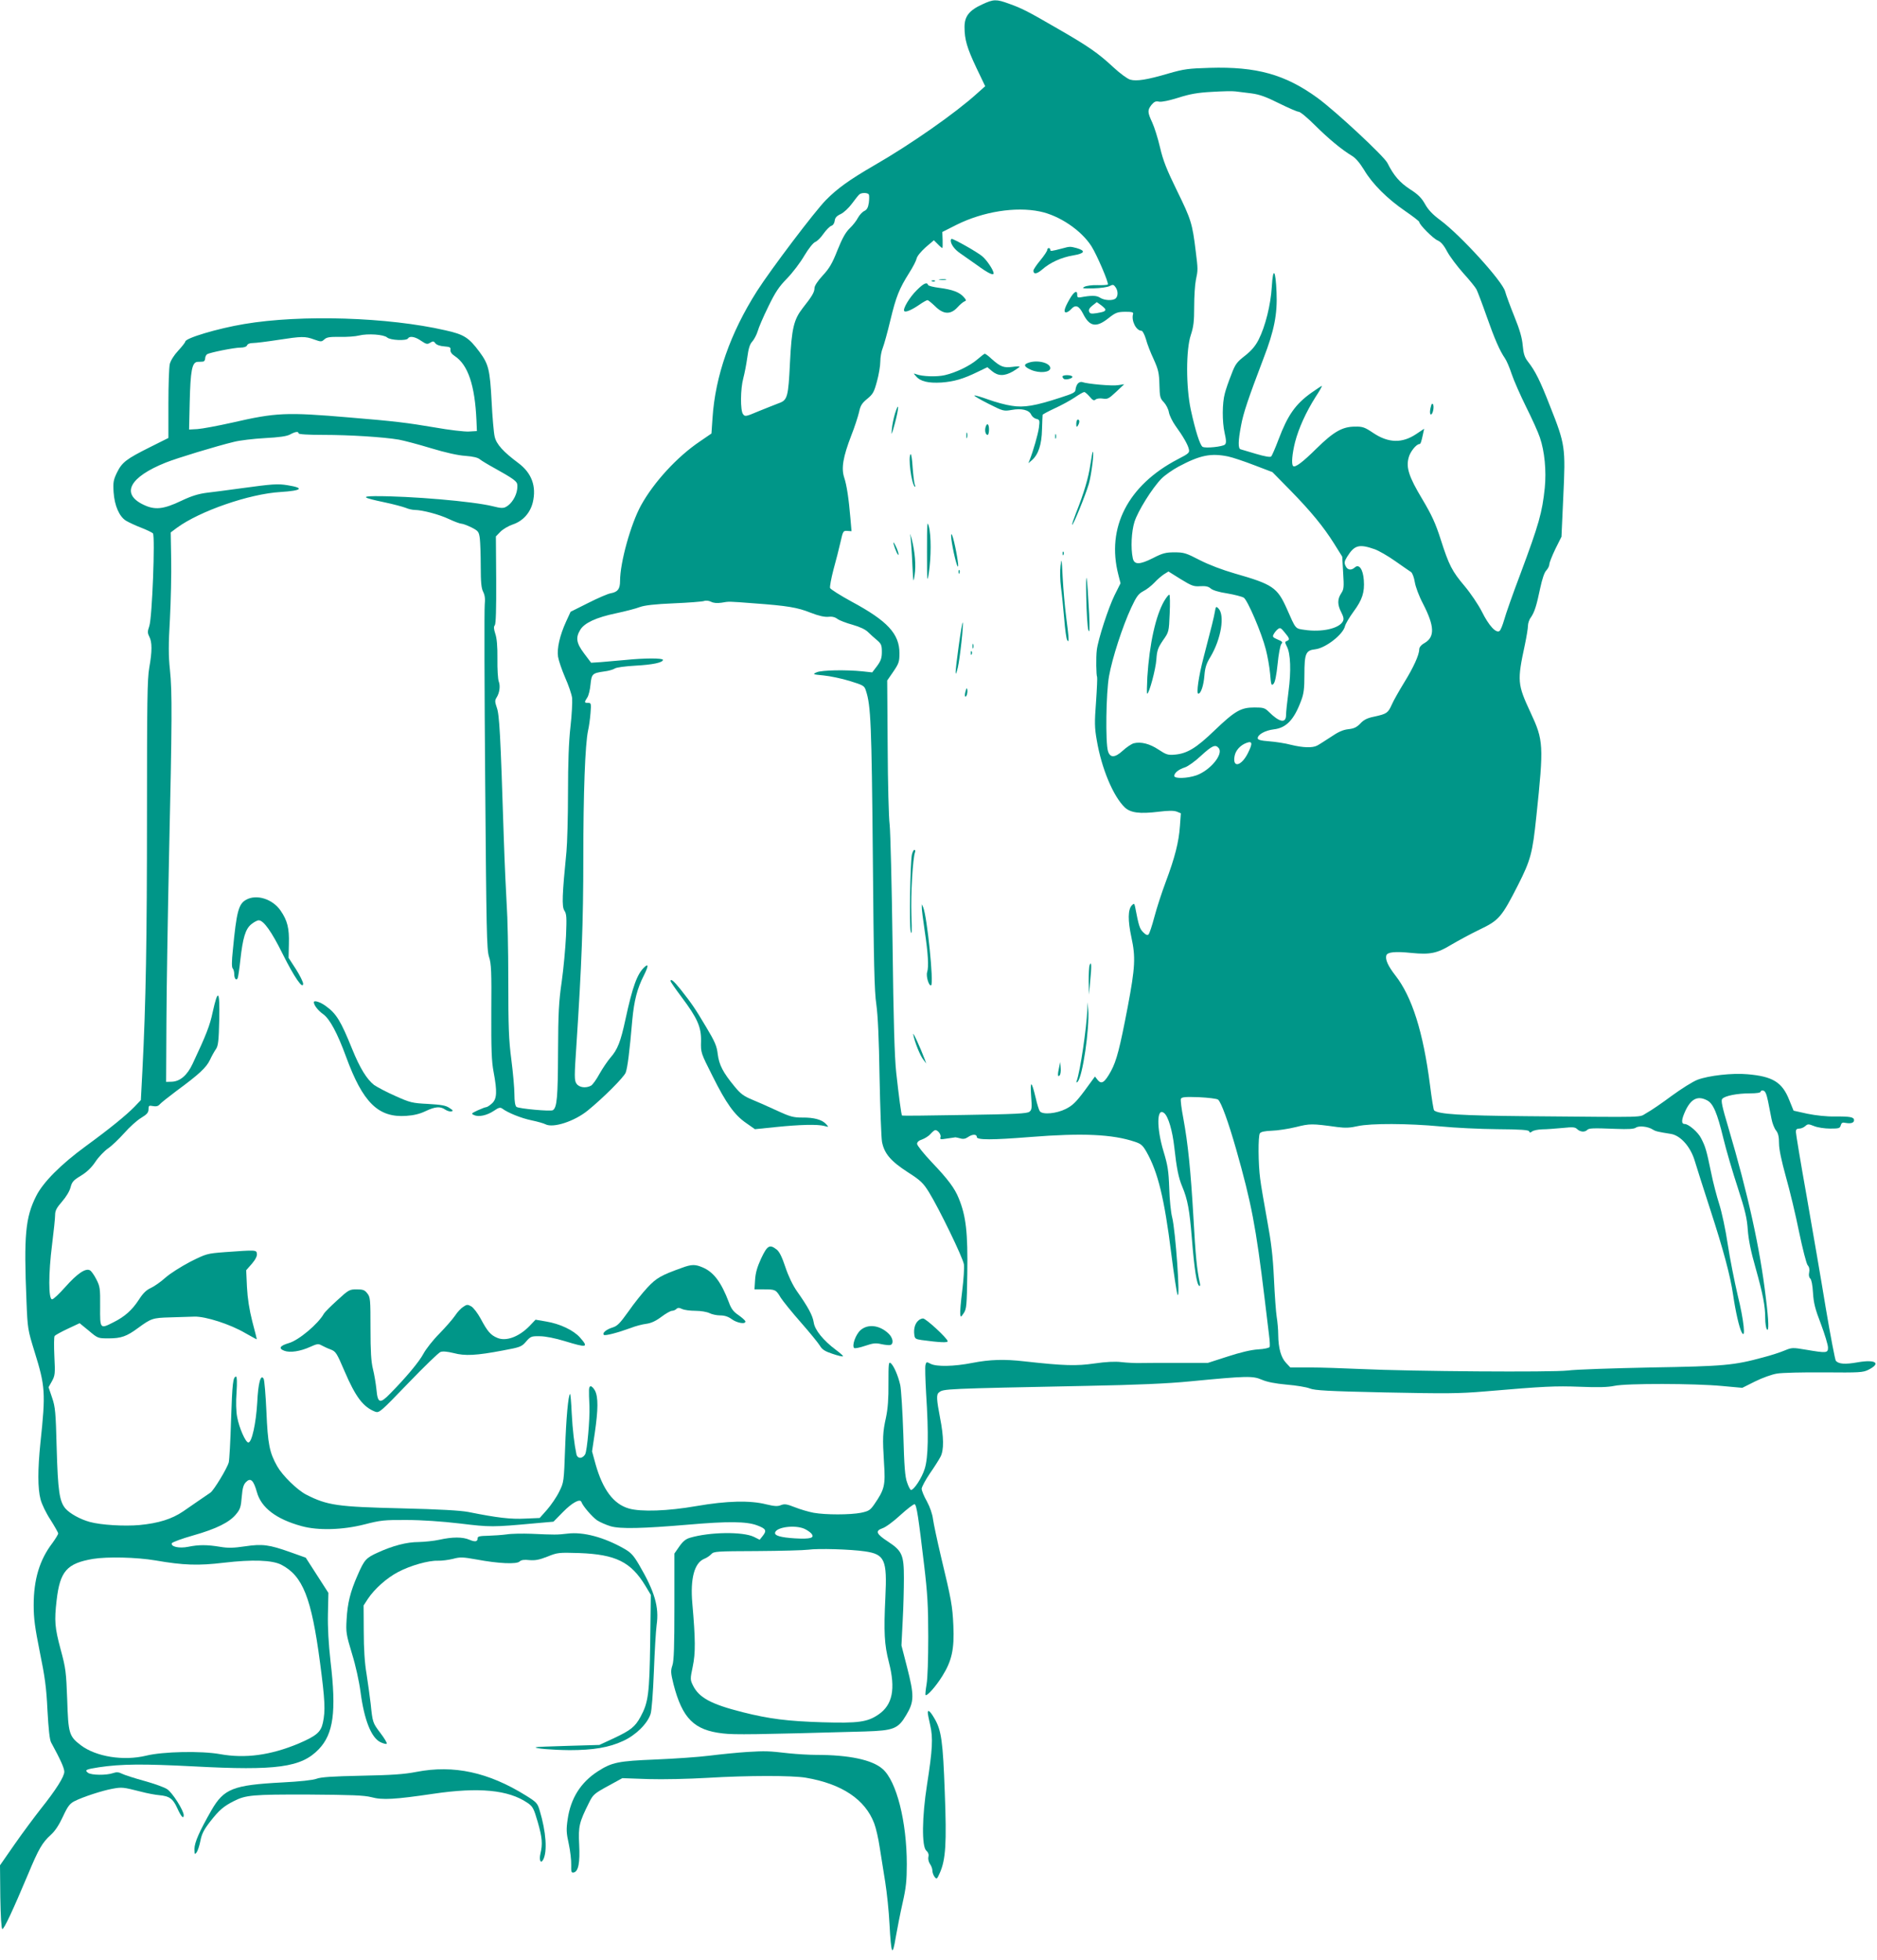 <?xml version="1.0" standalone="no"?>
<!DOCTYPE svg PUBLIC "-//W3C//DTD SVG 20010904//EN"
 "http://www.w3.org/TR/2001/REC-SVG-20010904/DTD/svg10.dtd">
<svg version="1.0" xmlns="http://www.w3.org/2000/svg"
 width="1226pt" height="1280pt" viewBox="0 0 1226 1280"
 preserveAspectRatio="xMidYMid meet">
<g transform="translate(0,1280) scale(0.1,-0.1)"
fill="#009688" stroke="none">
<path d="M6415 12771 c-85 -39 -115 -78 -115 -147 0 -82 16 -137 78 -268 l57
-119 -55 -49 c-139 -126 -433 -332 -670 -468 -162 -94 -241 -151 -315 -226
-74 -75 -359 -452 -450 -594 -175 -275 -273 -555 -291 -829 l-7 -102 -76 -52
c-147 -99 -300 -265 -384 -417 -67 -122 -137 -373 -137 -494 0 -52 -15 -72
-60 -80 -19 -3 -86 -32 -149 -64 l-114 -57 -29 -63 c-42 -92 -61 -176 -53
-231 4 -25 25 -86 46 -135 22 -49 43 -110 46 -135 2 -25 -2 -110 -11 -188 -11
-96 -16 -235 -16 -430 0 -158 -5 -331 -10 -383 -28 -283 -31 -359 -14 -386 15
-22 16 -45 11 -167 -4 -78 -16 -212 -28 -297 -19 -130 -23 -205 -24 -460 -1
-296 -7 -363 -34 -380 -15 -9 -224 10 -238 22 -8 7 -13 36 -13 82 0 39 -9 141
-20 226 -17 130 -20 215 -20 520 0 201 -5 419 -10 485 -4 66 -14 273 -20 460
-21 660 -28 788 -45 834 -13 38 -13 47 -2 65 20 31 26 76 15 105 -6 15 -10 81
-9 148 1 84 -4 136 -14 165 -10 31 -11 46 -3 55 7 9 10 104 9 297 l-2 283 30
31 c17 17 53 38 80 47 66 22 114 75 131 144 25 105 -7 192 -94 257 -98 73
-144 123 -155 173 -6 25 -15 129 -20 231 -11 207 -20 242 -79 322 -70 94 -101
114 -223 141 -374 86 -942 104 -1314 41 -173 -29 -385 -92 -385 -115 0 -5 -21
-32 -46 -59 -28 -30 -49 -64 -55 -87 -5 -21 -9 -138 -9 -260 l0 -223 -122 -61
c-154 -77 -181 -98 -214 -165 -23 -48 -26 -63 -22 -128 6 -88 37 -160 82 -187
17 -10 61 -31 98 -45 36 -14 71 -31 77 -37 15 -19 -5 -553 -24 -606 -12 -35
-12 -44 0 -68 19 -36 19 -96 0 -203 -13 -71 -15 -227 -15 -956 0 -818 -7
-1231 -30 -1678 l-10 -190 -42 -44 c-54 -55 -159 -141 -318 -257 -164 -120
-279 -236 -324 -326 -70 -140 -81 -254 -63 -687 7 -179 9 -187 52 -327 71
-228 74 -269 39 -597 -18 -175 -18 -299 1 -370 8 -31 37 -91 65 -133 27 -43
50 -83 50 -89 0 -6 -17 -34 -38 -63 -84 -110 -122 -238 -122 -405 0 -88 8
-146 40 -306 33 -161 43 -231 50 -381 7 -124 14 -192 24 -210 60 -110 86 -167
86 -191 0 -32 -55 -119 -154 -243 -40 -51 -117 -154 -170 -230 l-96 -138 2
-206 c2 -126 7 -208 13 -210 11 -3 69 122 168 357 70 168 93 207 149 258 28
25 54 65 79 119 32 69 45 85 76 101 53 27 181 69 248 81 61 11 67 11 185 -19
41 -11 95 -21 120 -23 66 -6 89 -22 117 -83 26 -58 43 -76 43 -47 -1 31 -74
147 -108 169 -17 12 -84 36 -149 54 -65 18 -131 39 -146 47 -22 11 -36 12 -59
4 -43 -15 -141 -14 -163 2 -24 18 -14 23 70 36 145 22 292 23 620 6 542 -29
703 -7 817 112 96 100 116 245 77 573 -13 118 -19 219 -17 312 l3 136 -74 115
-74 115 -101 36 c-138 49 -182 55 -296 38 -75 -11 -110 -12 -163 -3 -85 14
-139 14 -208 0 -59 -12 -114 1 -107 23 3 7 65 30 139 51 152 43 239 86 282
140 26 31 31 48 36 112 5 58 11 80 28 97 30 30 49 12 71 -66 28 -102 127 -177
292 -222 108 -30 269 -25 410 11 105 27 129 30 275 29 100 0 231 -9 350 -23
197 -24 213 -24 485 1 l125 11 62 63 c61 62 113 90 121 65 9 -26 70 -97 102
-119 18 -12 59 -30 89 -39 63 -18 206 -15 511 11 254 22 376 21 445 -5 59 -22
65 -34 36 -70 l-19 -24 -38 19 c-73 35 -289 32 -417 -6 -28 -8 -47 -24 -70
-57 l-32 -46 0 -345 c0 -261 -3 -355 -13 -385 -12 -36 -11 -49 7 -123 58 -224
134 -301 324 -322 74 -9 211 -7 927 13 187 6 216 17 269 107 53 88 53 128 5
315 l-36 140 8 160 c5 88 8 214 8 280 0 150 -11 177 -104 238 -77 50 -85 70
-36 87 20 6 73 45 117 86 45 41 87 73 93 71 13 -4 25 -84 62 -397 22 -184 27
-269 27 -470 0 -142 -4 -272 -11 -309 -6 -36 -9 -67 -7 -70 10 -9 67 55 110
124 62 99 79 176 72 330 -6 128 -12 164 -82 455 -24 102 -47 210 -51 240 -4
33 -20 79 -40 116 -19 33 -34 70 -34 82 0 11 24 56 53 99 30 43 61 92 70 110
23 43 22 129 -3 255 -23 120 -25 152 -7 165 29 24 32 24 972 43 316 6 524 15
665 29 374 36 412 37 472 11 35 -15 87 -25 162 -32 61 -5 129 -16 151 -25 33
-13 120 -18 493 -26 400 -8 478 -8 655 7 387 33 453 36 617 30 118 -5 182 -3
225 6 78 17 526 16 704 -1 l131 -12 84 42 c46 23 110 46 142 51 33 6 172 9
309 8 231 -2 253 -1 289 17 85 43 47 69 -69 49 -83 -15 -126 -12 -144 10 -5 6
-35 162 -66 346 -30 184 -87 513 -125 731 -39 218 -70 406 -70 418 0 15 6 21
22 21 12 0 29 7 39 16 17 15 21 15 59 0 22 -9 69 -16 104 -16 57 0 64 2 69 21
5 17 11 21 33 16 34 -6 54 1 54 18 0 20 -25 25 -125 24 -54 -1 -126 7 -180 18
l-90 20 -28 69 c-46 117 -108 155 -274 169 -98 9 -254 -9 -325 -36 -30 -11
-106 -59 -169 -105 -63 -47 -136 -97 -164 -112 -57 -31 37 -28 -785 -21 -433
4 -575 13 -603 38 -4 4 -16 79 -27 167 -44 343 -117 575 -226 714 -48 62 -67
104 -59 131 7 22 58 27 165 16 121 -12 168 -2 258 53 44 26 127 71 185 99 128
61 145 81 252 291 83 164 95 209 120 450 49 465 47 495 -38 677 -86 185 -88
206 -37 443 11 52 20 108 20 123 0 16 8 41 19 55 24 35 37 76 61 191 13 60 27
103 40 116 11 12 20 30 20 41 0 10 18 55 39 99 l40 80 12 264 c15 319 13 338
-86 587 -67 172 -97 231 -146 294 -21 27 -28 50 -33 103 -4 49 -19 103 -55
191 -27 67 -54 140 -60 163 -18 67 -290 366 -423 465 -49 36 -79 67 -100 105
-23 41 -46 64 -98 97 -67 44 -106 88 -148 172 -23 45 -338 338 -457 425 -211
153 -397 205 -704 196 -139 -4 -168 -8 -266 -36 -142 -42 -212 -53 -253 -41
-18 5 -67 41 -109 80 -100 93 -163 137 -363 252 -200 116 -236 134 -320 164
-82 30 -101 30 -175 -5z m1760 -581 c53 -7 96 -23 180 -65 61 -30 118 -55 128
-55 10 0 58 -40 108 -90 90 -89 171 -156 240 -198 24 -14 52 -48 79 -92 53
-90 151 -188 268 -268 51 -35 92 -67 92 -71 0 -18 91 -109 120 -121 21 -9 40
-30 62 -72 17 -32 65 -96 105 -141 41 -45 80 -93 87 -107 7 -14 37 -92 66
-175 52 -148 86 -226 120 -275 10 -14 30 -60 44 -103 14 -42 57 -139 94 -214
38 -76 79 -166 90 -200 31 -90 43 -218 32 -329 -17 -162 -37 -234 -160 -564
-49 -129 -96 -263 -105 -297 -10 -35 -23 -67 -30 -73 -22 -18 -70 33 -116 126
-24 47 -75 122 -112 166 -83 98 -103 137 -157 306 -34 106 -58 158 -121 264
-87 145 -106 205 -88 270 9 37 50 88 70 88 8 0 13 15 24 67 l7 33 -51 -34
c-92 -62 -182 -60 -282 7 -55 37 -69 42 -118 41 -82 0 -139 -32 -251 -142 -92
-91 -141 -128 -154 -115 -12 12 -6 80 13 156 24 92 72 197 134 295 26 39 44
72 41 72 -3 0 -34 -21 -70 -46 -103 -74 -153 -145 -213 -304 -21 -56 -43 -106
-48 -111 -6 -6 -42 0 -99 17 -49 15 -95 28 -101 30 -17 5 -16 55 3 154 15 83
47 177 147 440 70 181 91 289 85 430 -6 150 -23 171 -31 38 -7 -118 -42 -259
-86 -346 -21 -41 -46 -71 -89 -105 -54 -42 -64 -55 -90 -125 -17 -42 -36 -97
-42 -122 -17 -62 -18 -183 -1 -258 11 -48 11 -66 2 -75 -14 -14 -126 -26 -146
-15 -17 10 -47 104 -77 242 -32 149 -32 393 0 488 18 55 22 89 22 186 0 66 5
144 11 173 14 66 14 70 -1 189 -22 182 -31 208 -121 392 -69 141 -92 199 -112
285 -14 60 -37 133 -51 163 -31 67 -32 80 -5 115 18 21 28 26 50 21 17 -3 65
7 126 26 75 24 126 33 218 38 66 4 136 6 155 3 19 -2 67 -8 105 -13z m-2500
-660 c3 -6 3 -30 0 -54 -5 -33 -13 -46 -30 -54 -13 -6 -31 -26 -41 -44 -9 -18
-33 -49 -53 -68 -27 -26 -49 -64 -81 -144 -34 -87 -54 -120 -97 -166 -33 -36
-53 -67 -53 -81 0 -27 -16 -54 -77 -131 -58 -75 -72 -131 -83 -354 -11 -226
-16 -247 -73 -267 -23 -9 -82 -32 -131 -52 -85 -36 -90 -37 -103 -19 -18 24
-17 164 2 234 8 30 20 91 26 135 8 59 16 87 33 105 12 14 28 44 35 67 6 23 37
95 69 160 46 95 70 131 123 185 36 37 87 104 113 149 28 47 58 84 71 89 13 5
37 29 54 54 17 24 40 47 50 51 12 3 21 17 23 33 2 20 13 32 39 44 21 10 53 40
75 70 21 29 43 56 49 60 15 11 53 10 60 -2z m1117 -111 c127 -26 270 -122 337
-227 36 -57 115 -241 107 -250 -3 -3 -34 -5 -69 -4 -34 1 -72 -4 -84 -11 -19
-10 -10 -12 60 -10 45 1 92 8 105 15 21 11 26 10 38 -7 17 -23 18 -57 2 -73
-17 -17 -74 -15 -103 4 -23 15 -55 16 -130 2 -15 -2 -20 2 -19 18 1 33 -23 18
-50 -30 -33 -57 -41 -86 -23 -86 8 0 22 9 32 20 30 33 52 25 80 -30 42 -84 86
-91 165 -28 47 37 58 41 109 42 45 0 55 -3 52 -14 -13 -44 20 -110 55 -110 7
0 20 -25 29 -55 8 -31 31 -90 51 -132 30 -67 35 -89 37 -164 2 -80 4 -90 29
-116 14 -15 30 -45 33 -66 4 -21 23 -59 41 -85 52 -72 82 -124 89 -154 6 -24
2 -29 -72 -67 -326 -170 -468 -447 -388 -755 l14 -55 -39 -78 c-40 -81 -108
-289 -116 -358 -6 -47 -4 -166 2 -176 2 -4 -1 -77 -7 -162 -10 -133 -10 -168
5 -252 31 -183 107 -365 183 -438 38 -35 97 -43 220 -28 64 8 99 8 119 1 l27
-11 -6 -83 c-7 -104 -33 -206 -93 -366 -26 -69 -59 -171 -74 -228 -15 -57 -32
-108 -38 -114 -7 -7 -18 -3 -35 14 -23 23 -29 41 -53 167 -5 22 -7 23 -21 9
-26 -27 -27 -98 -3 -209 28 -129 25 -195 -24 -454 -52 -272 -73 -352 -109
-419 -42 -76 -62 -89 -87 -59 l-18 23 -68 -93 c-56 -75 -79 -97 -123 -119 -60
-30 -150 -39 -169 -15 -5 6 -18 46 -27 87 -27 113 -37 118 -30 14 6 -78 5 -92
-11 -104 -14 -12 -91 -16 -423 -21 -223 -4 -407 -6 -409 -4 -5 4 -21 125 -38
280 -11 101 -18 336 -24 840 -5 385 -14 736 -19 780 -6 44 -12 274 -13 511
l-3 430 40 58 c36 53 40 65 40 120 0 127 -78 211 -312 337 -75 41 -138 81
-141 89 -3 8 7 62 22 120 16 58 37 139 46 180 16 72 18 75 44 73 l28 -2 -7 82
c-11 130 -24 218 -41 269 -20 61 -7 135 46 273 22 55 44 124 51 153 9 43 18
58 53 87 38 31 45 44 64 114 12 43 22 102 22 130 0 28 7 68 16 89 8 20 31 102
50 182 37 153 57 204 124 310 23 36 44 77 47 91 3 16 28 46 59 74 l54 46 25
-25 c14 -15 28 -26 30 -26 2 0 3 24 2 53 l-2 52 95 48 c172 85 383 119 542 86z
m428 -640 c0 -12 -11 -16 -57 -24 -35 -5 -44 -4 -49 10 -5 12 2 24 22 40 l28
22 28 -20 c15 -11 28 -24 28 -28z m-4691 -183 c20 -18 126 -23 136 -6 11 18
48 11 86 -16 33 -22 40 -24 59 -12 18 11 23 11 34 -4 7 -10 30 -18 57 -20 37
-3 44 -6 41 -23 -1 -13 8 -27 28 -40 87 -57 132 -192 142 -420 l3 -70 -52 -3
c-28 -2 -130 10 -225 27 -178 30 -255 40 -558 65 -411 35 -477 32 -764 -34
-94 -21 -196 -40 -226 -42 l-55 -3 4 175 c5 210 15 264 51 267 14 0 31 1 38 2
6 1 12 10 12 20 0 11 6 23 13 28 18 11 176 43 218 43 23 0 39 6 43 15 3 9 18
15 38 15 18 0 91 9 162 20 157 24 178 25 238 3 45 -16 48 -16 67 1 15 14 36
17 102 16 46 -1 102 3 124 9 57 14 162 7 184 -13z m-579 -626 c0 -6 61 -10
163 -10 172 0 391 -14 492 -31 33 -6 128 -31 210 -56 96 -29 177 -47 225 -50
51 -4 81 -11 95 -23 11 -9 56 -36 100 -60 44 -24 95 -54 114 -68 30 -23 33
-28 29 -67 -6 -46 -37 -96 -73 -115 -18 -10 -35 -9 -86 4 -129 32 -537 67
-771 66 -92 -1 -76 -11 62 -40 58 -12 120 -29 139 -36 18 -8 45 -14 60 -14 52
-1 158 -29 222 -59 36 -17 74 -31 83 -31 9 0 38 -11 65 -24 45 -23 49 -28 55
-72 3 -26 6 -108 6 -183 0 -104 4 -143 16 -166 11 -22 14 -45 10 -85 -3 -30
-2 -548 3 -1150 8 -978 10 -1101 25 -1148 15 -45 17 -98 15 -360 -1 -246 2
-324 15 -392 24 -128 22 -176 -10 -205 -15 -14 -32 -25 -38 -25 -6 0 -31 -10
-56 -21 -42 -20 -44 -22 -23 -31 30 -14 84 -2 129 28 30 21 41 24 54 15 37
-28 124 -63 191 -77 39 -8 81 -20 92 -26 50 -26 189 19 276 90 100 81 237 218
248 248 12 34 25 134 43 344 12 127 32 205 76 291 29 58 31 79 5 55 -49 -44
-79 -127 -126 -344 -31 -144 -51 -196 -98 -249 -18 -21 -50 -68 -71 -105 -20
-37 -45 -72 -56 -78 -34 -18 -78 -12 -95 14 -14 21 -14 46 0 252 34 519 45
805 45 1220 0 430 12 745 31 833 6 25 13 76 16 114 5 63 4 67 -16 67 -25 0
-26 3 -5 35 9 13 18 52 21 85 7 69 12 74 88 85 28 3 59 12 70 19 11 8 69 15
135 19 112 6 180 20 180 38 0 12 -123 12 -247 -1 -54 -5 -126 -11 -160 -14
l-62 -4 -46 61 c-51 68 -56 103 -25 154 27 45 104 81 234 108 61 13 131 31
156 41 31 11 98 19 220 24 96 4 185 11 198 15 14 5 33 2 47 -5 16 -8 38 -10
67 -6 52 9 42 9 213 -4 219 -16 284 -27 369 -61 54 -21 91 -29 115 -27 24 3
44 -1 61 -14 14 -10 58 -27 99 -38 48 -14 83 -30 101 -48 15 -15 42 -39 59
-53 27 -23 31 -33 31 -76 0 -39 -6 -58 -31 -92 l-32 -42 -64 7 c-109 11 -265
8 -298 -6 -29 -13 -28 -14 45 -21 41 -4 118 -20 170 -36 90 -28 96 -31 106
-64 32 -95 37 -222 45 -1079 6 -704 10 -884 23 -970 10 -72 17 -220 21 -475 4
-203 11 -393 16 -422 15 -76 56 -125 167 -197 86 -55 102 -71 140 -132 66
-107 221 -426 228 -471 3 -22 -2 -99 -11 -171 -9 -72 -15 -141 -13 -154 3 -22
4 -21 23 7 18 27 20 50 23 255 4 272 -8 378 -56 495 -26 65 -70 124 -174 233
-54 57 -98 112 -98 122 0 12 11 22 33 29 19 7 44 23 55 36 12 14 26 25 31 25
18 0 40 -31 34 -47 -5 -14 0 -15 43 -8 27 4 51 7 54 8 3 0 17 -3 32 -7 19 -6
34 -3 50 8 28 20 58 21 58 1 0 -20 99 -20 350 0 340 27 536 18 682 -31 40 -13
52 -23 77 -67 74 -131 116 -302 161 -661 17 -137 36 -258 41 -270 20 -46 -13
420 -35 505 -8 30 -17 116 -19 190 -4 114 -10 150 -37 239 -47 156 -45 292 4
251 27 -22 54 -115 66 -222 15 -137 28 -202 52 -258 35 -83 48 -153 63 -341
16 -197 31 -297 48 -307 6 -4 8 5 3 23 -18 80 -27 172 -41 424 -18 311 -36
484 -66 647 -12 62 -19 119 -16 127 5 12 27 14 118 11 61 -3 118 -10 125 -16
20 -16 67 -145 118 -324 100 -353 129 -503 186 -975 12 -96 25 -204 29 -240 5
-36 6 -70 4 -76 -2 -6 -36 -14 -76 -16 -47 -3 -117 -20 -200 -47 l-127 -41
-188 0 c-103 0 -216 0 -252 -1 -36 -1 -93 2 -126 6 -41 5 -100 2 -176 -9 -118
-17 -197 -15 -458 14 -130 15 -225 12 -338 -10 -121 -24 -235 -26 -274 -6 -26
14 -28 13 -33 -7 -4 -12 -1 -97 4 -187 17 -265 14 -417 -9 -491 -18 -59 -70
-139 -90 -139 -4 0 -16 21 -25 48 -14 37 -19 104 -25 317 -5 149 -14 292 -20
320 -14 62 -42 126 -62 143 -14 11 -15 -4 -15 -130 1 -101 -4 -167 -16 -224
-22 -99 -23 -134 -13 -299 10 -145 3 -172 -63 -268 -27 -39 -36 -45 -87 -56
-72 -14 -232 -14 -310 0 -32 6 -87 22 -122 36 -53 21 -68 23 -91 14 -21 -9
-42 -8 -96 5 -106 27 -258 23 -455 -11 -188 -33 -364 -39 -443 -16 -100 29
-170 123 -217 289 l-23 84 18 121 c22 153 23 233 1 276 -10 18 -23 30 -29 28
-12 -4 -12 -17 -7 -132 3 -83 -15 -288 -28 -312 -7 -13 -21 -23 -32 -23 -12 0
-22 9 -25 23 -14 66 -25 156 -31 270 -3 70 -8 126 -11 124 -12 -13 -25 -158
-32 -354 -8 -221 -8 -223 -39 -285 -17 -35 -53 -87 -79 -117 l-48 -54 -95 -4
c-93 -5 -181 5 -370 43 -52 10 -189 18 -440 24 -417 10 -482 19 -621 90 -59
31 -153 123 -188 184 -51 90 -62 145 -71 358 -5 109 -13 205 -18 214 -19 34
-36 -27 -42 -156 -8 -134 -35 -260 -58 -260 -18 0 -60 95 -73 166 -7 36 -9 99
-4 162 4 63 3 102 -3 102 -20 0 -25 -42 -33 -285 -4 -137 -11 -261 -15 -275
-11 -40 -97 -181 -119 -197 -32 -22 -116 -79 -179 -123 -74 -50 -160 -77 -284
-89 -101 -9 -251 0 -325 20 -63 17 -131 55 -160 88 -39 47 -49 114 -57 396 -6
233 -9 267 -30 328 l-23 68 22 39 c20 37 22 48 16 162 -3 68 -3 128 2 134 4 5
43 27 86 47 l77 36 60 -49 c59 -50 60 -50 130 -50 81 0 118 13 192 68 85 62
95 66 208 69 58 2 130 4 160 5 73 2 234 -50 331 -107 41 -23 75 -42 76 -41 1
0 -12 53 -29 116 -20 79 -31 150 -35 225 l-5 110 37 42 c24 28 35 51 33 65 -3
26 -4 26 -211 11 -115 -9 -119 -10 -225 -63 -59 -31 -132 -77 -162 -104 -30
-27 -73 -57 -95 -67 -29 -13 -51 -34 -79 -78 -44 -67 -91 -109 -165 -146 -88
-45 -88 -44 -87 102 1 118 -1 132 -24 177 -14 28 -33 55 -42 60 -28 17 -83
-20 -162 -109 -39 -44 -77 -80 -86 -80 -24 0 -24 168 0 357 11 87 20 175 20
195 0 27 10 46 45 86 27 31 50 69 56 94 9 35 19 46 67 75 38 23 68 51 95 91
21 32 59 71 82 87 24 16 71 61 106 100 34 39 84 84 111 100 38 23 48 35 48 56
0 24 3 26 29 21 20 -4 33 -1 43 10 7 9 56 48 108 87 151 111 197 154 221 204
12 26 30 58 40 72 14 21 18 54 21 192 4 193 -8 206 -43 48 -18 -86 -42 -148
-131 -337 -35 -75 -82 -115 -136 -117 l-37 -1 2 395 c1 217 9 701 17 1075 20
895 21 1077 6 1220 -10 95 -10 164 0 335 6 118 10 293 8 389 l-3 174 40 30
c150 110 474 222 677 234 140 9 159 26 48 44 -67 11 -95 9 -315 -21 -77 -11
-174 -23 -215 -28 -54 -7 -100 -21 -165 -52 -119 -57 -175 -62 -250 -25 -147
71 -88 180 147 274 75 30 328 107 448 136 36 9 126 20 200 24 94 5 144 12 165
24 35 19 55 21 55 7z m6072 -151 c29 -6 106 -32 171 -57 l118 -45 114 -116
c139 -142 219 -240 289 -351 l53 -85 6 -105 c6 -95 5 -108 -13 -135 -25 -38
-25 -74 1 -124 15 -30 18 -44 10 -59 -25 -47 -139 -72 -251 -55 -61 9 -55 2
-115 138 -62 139 -92 159 -340 230 -80 23 -167 56 -228 87 -89 46 -103 51
-165 51 -57 0 -78 -5 -140 -37 -89 -45 -124 -45 -133 -1 -14 65 -9 173 11 237
22 70 116 221 177 283 22 22 72 57 111 78 141 75 211 89 324 66z m958 -606
c25 -9 85 -43 133 -77 48 -34 95 -66 104 -72 8 -6 19 -34 24 -65 5 -31 27 -91
54 -142 75 -146 78 -216 10 -256 -22 -12 -35 -28 -35 -41 0 -36 -37 -118 -99
-218 -33 -54 -70 -119 -81 -145 -24 -53 -32 -59 -115 -77 -45 -9 -68 -21 -90
-45 -24 -25 -42 -33 -79 -37 -35 -4 -66 -18 -114 -51 -37 -24 -77 -50 -89 -56
-31 -16 -91 -14 -170 5 -37 10 -102 20 -143 23 -55 4 -75 10 -75 20 0 24 48
51 104 58 82 9 133 62 179 186 18 46 22 80 22 170 0 141 9 160 71 167 68 8
182 97 194 151 4 16 29 58 56 95 57 77 73 126 67 206 -5 70 -31 107 -58 83
-24 -22 -49 -18 -61 9 -10 20 -8 31 10 60 48 77 78 85 181 49z m-1140 -241
c36 2 53 -2 68 -15 12 -11 53 -24 107 -32 48 -8 97 -21 109 -28 25 -17 116
-228 144 -338 11 -42 24 -114 28 -159 6 -73 8 -80 22 -66 10 10 19 53 27 130
6 63 17 121 24 130 11 13 7 17 -24 30 -31 13 -35 18 -26 34 5 10 17 25 27 33
15 12 20 10 45 -21 33 -39 35 -48 14 -56 -13 -5 -13 -9 0 -35 25 -46 29 -162
11 -296 -9 -67 -16 -135 -16 -153 0 -56 -44 -47 -113 22 -25 25 -36 28 -93 28
-89 0 -127 -22 -260 -149 -120 -116 -180 -152 -260 -159 -46 -4 -57 0 -107 33
-57 38 -115 53 -162 41 -14 -4 -46 -25 -70 -47 -52 -48 -84 -50 -98 -4 -17 55
-13 380 7 490 21 118 88 324 145 447 34 73 47 90 78 107 21 10 54 36 73 56 19
21 48 45 63 55 l29 18 80 -50 c72 -44 85 -49 128 -46z m311 -1090 c-43 -86
-102 -99 -87 -19 7 37 37 70 76 85 41 16 43 -2 11 -66z m-191 33 c33 -39 -54
-145 -145 -178 -61 -21 -145 -23 -145 -4 0 20 29 43 70 56 19 6 67 40 105 76
72 66 94 76 115 50z m3588 -2305 c7 -36 17 -88 23 -117 5 -28 19 -63 30 -76
14 -18 19 -41 19 -84 0 -38 16 -113 45 -218 25 -88 64 -250 86 -360 23 -110
48 -208 56 -217 10 -11 14 -28 10 -47 -4 -19 -1 -33 7 -40 8 -7 15 -43 18 -94
4 -66 14 -106 52 -204 25 -67 46 -136 46 -153 0 -36 -9 -37 -144 -14 -88 15
-93 14 -139 -5 -26 -11 -89 -32 -140 -45 -191 -52 -254 -58 -732 -66 -247 -5
-493 -13 -545 -20 -107 -12 -1011 -6 -1355 10 -110 5 -258 10 -328 10 l-129 0
-28 30 c-33 35 -50 96 -51 182 0 35 -5 88 -10 118 -5 30 -13 143 -18 250 -7
150 -18 239 -45 385 -19 105 -40 225 -45 268 -13 96 -14 277 -2 296 7 10 31
15 78 17 37 1 109 12 158 24 92 23 103 23 270 0 53 -7 85 -5 133 6 85 19 331
18 542 -2 91 -9 257 -17 369 -18 153 -1 206 -5 209 -14 3 -10 7 -10 19 -1 8 7
38 13 66 14 29 0 88 5 133 9 68 7 82 6 96 -8 19 -18 49 -21 65 -5 12 12 35 13
189 7 79 -3 116 -1 129 8 19 14 79 8 110 -12 19 -12 32 -15 120 -29 63 -11
128 -85 155 -177 12 -40 57 -182 100 -314 86 -264 132 -435 150 -559 16 -110
40 -215 56 -245 28 -53 15 77 -26 242 -21 90 -51 240 -65 333 -14 95 -39 210
-55 260 -16 50 -41 144 -54 210 -30 145 -37 168 -65 222 -20 40 -82 93 -107
93 -24 0 -22 29 5 87 37 78 80 99 140 68 41 -20 67 -82 107 -247 19 -79 62
-225 95 -325 48 -148 60 -198 65 -275 5 -64 20 -141 51 -248 48 -172 63 -248
63 -330 0 -30 5 -62 10 -70 15 -23 13 53 -6 205 -38 322 -116 676 -245 1112
-41 137 -49 176 -40 187 17 20 98 36 181 36 43 0 70 4 70 11 0 6 8 9 17 7 13
-2 21 -21 31 -68z m-6295 -2793 c18 -8 38 -22 46 -31 25 -29 -4 -38 -107 -32
-94 6 -136 18 -129 39 11 35 128 50 190 24z m397 -148 c129 -19 145 -55 133
-299 -11 -228 -7 -309 23 -425 45 -175 24 -279 -69 -342 -72 -49 -132 -57
-367 -50 -225 7 -346 22 -520 66 -206 52 -286 95 -325 177 -17 35 -17 41 0
122 18 86 18 174 -3 412 -14 160 13 263 77 290 16 6 37 20 47 31 16 18 35 19
298 20 155 1 306 5 336 9 63 9 274 3 370 -11z m-4635 -59 c184 -32 280 -35
448 -15 187 22 315 17 374 -13 141 -73 197 -215 253 -637 33 -249 36 -317 19
-395 -13 -61 -42 -86 -159 -136 -182 -76 -348 -99 -513 -69 -122 22 -373 17
-482 -10 -149 -36 -328 -7 -427 68 -77 59 -82 76 -89 297 -7 182 -9 204 -43
329 -38 142 -42 185 -26 322 22 189 67 240 238 269 93 15 283 11 407 -10z"/>
<path d="M9347 10148 c-10 -33 -8 -60 2 -54 12 8 19 52 11 66 -5 7 -10 3 -13
-12z"/>
<path d="M6210 11228 c1 -24 25 -57 60 -81 19 -13 70 -49 114 -80 69 -51 106
-68 106 -52 0 20 -45 88 -75 112 -32 27 -184 113 -199 113 -3 0 -6 -6 -6 -12z"/>
<path d="M6940 11178 c-73 -19 -80 -20 -80 -9 0 6 -4 11 -10 11 -5 0 -10 -6
-10 -13 0 -6 -20 -37 -45 -67 -25 -30 -45 -60 -45 -67 0 -26 22 -23 56 6 52
46 125 80 203 93 77 13 85 30 23 48 -42 11 -45 11 -92 -2z"/>
<path d="M6138 10973 c12 -2 30 -2 40 0 9 3 -1 5 -23 4 -22 0 -30 -2 -17 -4z"/>
<path d="M6088 10963 c7 -3 16 -2 19 1 4 3 -2 6 -13 5 -11 0 -14 -3 -6 -6z"/>
<path d="M5988 10905 c-46 -45 -92 -121 -82 -136 7 -11 48 6 99 41 24 17 48
30 53 30 5 0 27 -18 50 -40 54 -54 101 -56 146 -7 17 19 38 36 46 39 13 4 12
9 -5 28 -28 32 -74 49 -158 60 -39 5 -73 13 -75 19 -7 21 -29 11 -74 -34z"/>
<path d="M6385 10454 c-48 -42 -140 -87 -214 -104 -52 -12 -146 -9 -186 6 -20
7 -20 7 -1 -14 28 -33 80 -45 165 -40 82 6 142 23 238 70 l62 30 31 -26 c40
-33 81 -33 137 -1 23 14 43 28 43 31 0 2 -22 2 -49 -2 -55 -7 -77 1 -134 52
-20 19 -40 34 -45 34 -4 -1 -25 -17 -47 -36z"/>
<path d="M6712 10429 c-29 -11 -20 -26 24 -45 55 -23 124 -16 124 12 0 36 -90
57 -148 33z"/>
<path d="M6940 10341 c0 -6 4 -12 10 -16 13 -8 61 5 54 16 -7 12 -64 12 -64 0z"/>
<path d="M7039 10294 c-7 -9 -13 -26 -14 -38 0 -18 -15 -26 -100 -53 -162 -53
-237 -66 -316 -53 -38 5 -107 24 -154 41 -47 17 -88 29 -91 26 -3 -2 39 -27
93 -54 95 -48 99 -49 151 -40 64 12 113 0 127 -30 5 -12 20 -25 33 -28 23 -6
24 -9 18 -57 -6 -44 -37 -152 -61 -213 l-8 -20 23 20 c42 36 64 102 66 200 2
50 3 93 4 96 0 3 35 22 78 42 42 19 101 51 131 71 29 20 57 36 63 36 5 0 21
-14 35 -30 20 -24 28 -28 39 -19 8 7 29 9 48 6 30 -5 39 0 86 44 l53 50 -39
-6 c-38 -7 -204 8 -235 20 -9 3 -22 -1 -30 -11z"/>
<path d="M5846 10100 c-9 -30 -19 -77 -21 -105 -4 -43 -1 -37 20 40 27 100 29
152 1 65z"/>
<path d="M7030 10033 c0 -22 2 -25 10 -13 13 20 13 40 0 40 -5 0 -10 -12 -10
-27z"/>
<path d="M6437 10009 c-6 -24 1 -49 14 -49 5 0 9 16 9 35 0 38 -14 47 -23 14z"/>
<path d="M6312 9955 c0 -16 2 -22 5 -12 2 9 2 23 0 30 -3 6 -5 -1 -5 -18z"/>
<path d="M6892 9950 c0 -14 2 -19 5 -12 2 6 2 18 0 25 -3 6 -5 1 -5 -13z"/>
<path d="M7122 9767 c-12 -85 -42 -187 -93 -315 -16 -41 -28 -76 -26 -79 6 -6
87 193 109 267 17 61 36 210 26 210 -2 0 -9 -37 -16 -83z"/>
<path d="M5948 9834 c-18 -17 5 -192 27 -212 5 -4 5 2 0 13 -4 11 -10 62 -14
113 -3 52 -9 90 -13 86z"/>
<path d="M6055 9197 c0 -199 1 -207 12 -137 15 99 16 243 0 302 -11 42 -12 22
-12 -165z"/>
<path d="M5947 9295 c3 -22 9 -101 12 -175 6 -126 7 -131 15 -76 10 65 2 154
-19 236 -10 37 -12 42 -8 15z"/>
<path d="M6214 9280 c8 -67 39 -198 44 -178 4 20 -25 171 -39 203 -7 14 -8 7
-5 -25z"/>
<path d="M5836 9250 c10 -38 32 -87 33 -70 0 8 -8 33 -19 55 -11 22 -17 29
-14 15z"/>
<path d="M6941 9184 c0 -11 3 -14 6 -6 3 7 2 16 -1 19 -3 4 -6 -2 -5 -13z"/>
<path d="M6927 9105 c-4 -33 -3 -96 3 -140 6 -44 15 -136 21 -204 5 -68 14
-131 19 -140 14 -24 13 3 -6 149 -9 69 -19 186 -23 260 -6 123 -7 130 -14 75z"/>
<path d="M7095 8905 c2 -104 8 -203 14 -220 8 -22 9 4 5 105 -13 257 -23 319
-19 115z"/>
<path d="M6261 9064 c0 -11 3 -14 6 -6 3 7 2 16 -1 19 -3 4 -6 -2 -5 -13z"/>
<path d="M6262 8582 c-24 -175 -27 -225 -6 -142 14 58 39 288 32 295 -2 3 -14
-66 -26 -153z"/>
<path d="M6352 8580 c0 -14 2 -19 5 -12 2 6 2 18 0 25 -3 6 -5 1 -5 -13z"/>
<path d="M6341 8534 c0 -11 3 -14 6 -6 3 7 2 16 -1 19 -3 4 -6 -2 -5 -13z"/>
<path d="M6307 8286 c-5 -15 -6 -31 -3 -34 8 -8 18 25 14 45 -3 13 -6 10 -11
-11z"/>
<path d="M5956 7218 c-11 -64 -17 -453 -8 -498 8 -33 9 -6 5 105 -5 134 9 372
24 411 3 8 1 14 -5 14 -5 0 -12 -15 -16 -32z"/>
<path d="M6021 6875 c-1 -11 8 -81 19 -155 22 -146 27 -233 16 -268 -9 -27 12
-95 26 -86 18 12 -26 447 -52 509 l-9 20 0 -20z"/>
<path d="M7117 6497 c-4 -10 -6 -58 -6 -105 l2 -87 8 90 c10 98 8 133 -4 102z"/>
<path d="M7102 6205 c-5 -119 -46 -398 -69 -463 -4 -12 -3 -14 5 -7 33 30 79
347 70 470 l-4 50 -2 -50z"/>
<path d="M5965 6045 c9 -50 45 -139 66 -165 l19 -25 -9 25 c-31 82 -81 190
-76 165z"/>
<path d="M6918 5831 c-11 -49 -10 -67 3 -54 6 6 9 28 7 49 l-3 39 -7 -34z"/>
<path d="M1609 6925 c-51 -27 -64 -78 -88 -329 -8 -74 -8 -113 -1 -120 5 -5
10 -22 10 -37 0 -31 15 -47 23 -25 3 8 11 61 17 118 16 143 33 201 71 232 17
14 39 26 49 26 32 0 85 -75 158 -223 74 -148 131 -231 132 -191 0 11 -21 54
-47 95 l-48 74 2 92 c3 101 -10 152 -54 216 -52 76 -156 109 -224 72z"/>
<path d="M4380 6393 c0 -5 32 -51 71 -103 105 -140 130 -197 128 -290 -2 -75
-1 -76 74 -225 90 -181 145 -257 221 -309 l57 -40 137 14 c156 16 273 19 317
7 29 -8 29 -8 11 12 -26 29 -79 44 -155 43 -57 0 -79 5 -161 43 -52 24 -126
57 -165 73 -58 24 -78 39 -118 88 -75 91 -100 140 -109 210 -6 53 -18 81 -75
176 -73 123 -93 152 -167 246 -45 56 -66 74 -66 55z"/>
<path d="M2050 6255 c0 -19 28 -55 61 -78 43 -31 93 -124 149 -277 110 -301
211 -400 394 -387 48 3 89 13 126 31 63 30 96 32 128 10 12 -8 30 -14 40 -12
14 3 11 8 -13 23 -23 16 -53 21 -140 26 -103 5 -117 9 -213 52 -57 25 -119 58
-139 72 -47 37 -92 109 -143 235 -74 183 -103 231 -173 281 -34 25 -77 39 -77
24z"/>
<path d="M4972 4583 c-26 -57 -37 -94 -40 -140 l-4 -63 63 0 c74 0 77 -2 109
-55 14 -22 72 -94 131 -161 59 -67 115 -136 125 -153 14 -24 33 -36 82 -52 35
-12 65 -19 68 -16 3 2 -18 21 -45 41 -82 61 -139 130 -146 180 -7 46 -37 101
-109 203 -28 40 -56 98 -76 158 -22 66 -39 101 -57 115 -46 36 -61 27 -101
-57z"/>
<path d="M4455 4521 c-137 -49 -167 -66 -226 -129 -32 -34 -88 -104 -124 -156
-56 -78 -72 -95 -104 -105 -40 -12 -69 -36 -57 -48 8 -8 91 14 176 45 30 12
76 24 101 27 31 4 62 18 98 45 29 22 61 40 70 40 9 0 22 5 29 12 9 9 18 9 37
0 14 -7 54 -12 88 -12 35 0 74 -7 91 -15 15 -8 47 -15 70 -15 29 0 53 -8 76
-25 36 -26 95 -35 88 -12 -3 6 -23 24 -46 40 -31 21 -46 40 -61 82 -50 132
-100 199 -173 229 -47 20 -71 20 -133 -3z"/>
<path d="M2203 4309 c-43 -39 -82 -78 -87 -87 -37 -67 -165 -175 -230 -193
-58 -17 -69 -35 -29 -50 37 -14 104 -4 168 25 46 21 55 22 76 10 13 -7 40 -20
60 -27 33 -13 39 -24 88 -138 74 -173 123 -237 202 -268 26 -9 35 -1 215 186
103 107 198 199 211 204 15 6 44 3 86 -7 74 -20 149 -16 322 17 113 21 122 24
151 58 30 34 35 36 90 35 36 0 101 -13 163 -32 147 -45 157 -42 99 24 -42 47
-130 89 -220 104 l-70 12 -39 -41 c-69 -71 -153 -102 -210 -78 -44 18 -65 42
-109 125 -20 37 -48 73 -62 81 -23 13 -29 13 -52 -3 -15 -9 -39 -35 -54 -58
-15 -22 -61 -75 -102 -117 -42 -42 -88 -101 -104 -131 -28 -53 -117 -159 -219
-262 -65 -67 -80 -62 -88 27 -4 39 -14 99 -23 135 -12 49 -16 115 -16 266 0
188 -1 203 -21 228 -17 22 -28 26 -70 26 -46 0 -52 -3 -126 -71z"/>
<path d="M5996 4174 c-20 -19 -29 -53 -24 -90 3 -26 8 -29 48 -35 118 -16 170
-18 170 -8 0 18 -142 149 -161 149 -10 0 -25 -7 -33 -16z"/>
<path d="M5620 4113 c-31 -28 -57 -100 -41 -116 4 -4 36 2 71 14 53 18 70 20
108 11 25 -5 51 -8 59 -5 22 9 15 48 -14 75 -58 55 -135 64 -183 21z"/>
<path d="M7604 8875 c-55 -95 -96 -278 -110 -497 -3 -60 -4 -108 -1 -108 13 0
56 161 60 223 4 59 10 76 43 125 39 55 39 56 44 175 3 65 2 121 -2 123 -4 3
-19 -16 -34 -41z"/>
<path d="M7935 8804 c-7 -39 -18 -85 -74 -299 -32 -122 -48 -235 -34 -235 17
0 35 54 40 120 4 50 13 78 39 120 70 117 96 273 52 317 -15 15 -17 13 -23 -23z"/>
<path d="M3310 2780 c-30 -4 -85 -8 -122 -9 -52 -1 -68 -4 -68 -15 0 -24 -16
-27 -54 -11 -44 19 -111 19 -196 0 -36 -8 -97 -14 -136 -15 -77 0 -169 -24
-269 -70 -74 -34 -85 -45 -129 -146 -48 -109 -66 -182 -72 -289 -5 -84 -3 -98
35 -224 24 -77 47 -182 56 -251 24 -182 70 -298 130 -327 19 -9 38 -14 41 -10
4 3 -14 34 -40 68 -52 69 -52 69 -65 194 -6 50 -18 137 -27 195 -12 69 -18
164 -18 276 l-1 170 28 43 c43 65 124 137 197 175 81 43 199 76 260 74 25 -1
69 5 98 12 48 13 65 12 155 -4 144 -27 262 -32 281 -13 10 10 29 13 64 9 39
-3 65 2 118 23 67 27 74 27 209 23 237 -9 336 -58 430 -213 l36 -60 -4 -310
c-5 -336 -12 -392 -63 -486 -36 -66 -64 -88 -174 -140 l-95 -44 -205 -6 c-113
-3 -207 -7 -210 -9 -14 -8 109 -18 220 -19 154 0 258 17 350 60 82 37 158 112
179 175 8 24 16 133 22 279 5 132 13 269 18 304 17 117 -13 218 -114 391 -37
63 -53 81 -99 107 -130 74 -266 111 -369 98 -68 -8 -82 -8 -237 -1 -58 2 -130
1 -160 -4z"/>
<path d="M6060 1616 c0 -8 7 -45 16 -83 19 -82 15 -158 -21 -388 -33 -210 -35
-403 -5 -430 13 -12 18 -25 14 -41 -3 -13 1 -32 10 -46 9 -12 16 -32 16 -43 0
-12 6 -30 14 -41 14 -18 16 -17 35 26 38 87 45 191 32 526 -12 330 -22 405
-67 481 -27 47 -44 62 -44 39z"/>
<path d="M4880 1359 c-63 -4 -173 -15 -245 -24 -71 -9 -229 -20 -350 -25 -247
-10 -288 -18 -381 -78 -111 -72 -176 -175 -196 -311 -10 -68 -9 -90 7 -162 10
-46 17 -108 16 -137 -1 -46 1 -53 16 -50 31 6 42 63 36 183 -6 119 0 144 65
274 25 51 34 59 122 107 l95 52 170 -6 c94 -3 267 1 385 8 267 16 553 16 643
1 236 -40 388 -142 447 -298 12 -31 28 -102 36 -157 9 -56 25 -157 36 -226 11
-69 24 -192 28 -275 11 -200 19 -218 41 -85 10 58 30 159 45 225 22 97 27 145
27 250 0 279 -67 544 -158 623 -68 60 -219 92 -434 92 -47 0 -126 5 -176 10
-141 16 -153 16 -275 9z"/>
<path d="M2720 1229 c-82 -16 -162 -21 -360 -25 -190 -4 -265 -9 -293 -20 -24
-9 -108 -18 -225 -24 -320 -17 -379 -41 -460 -180 -79 -138 -112 -212 -112
-255 1 -36 2 -38 14 -22 7 9 19 44 25 76 9 46 23 73 65 127 57 73 86 98 153
132 78 40 123 44 488 43 283 -2 362 -5 410 -17 73 -20 154 -15 405 22 297 44
490 26 615 -59 35 -24 41 -35 67 -124 30 -104 33 -144 18 -208 -10 -43 2 -69
18 -39 28 53 19 182 -23 321 -14 47 -20 54 -89 97 -246 153 -472 202 -716 155z"/>
</g>
</svg>
